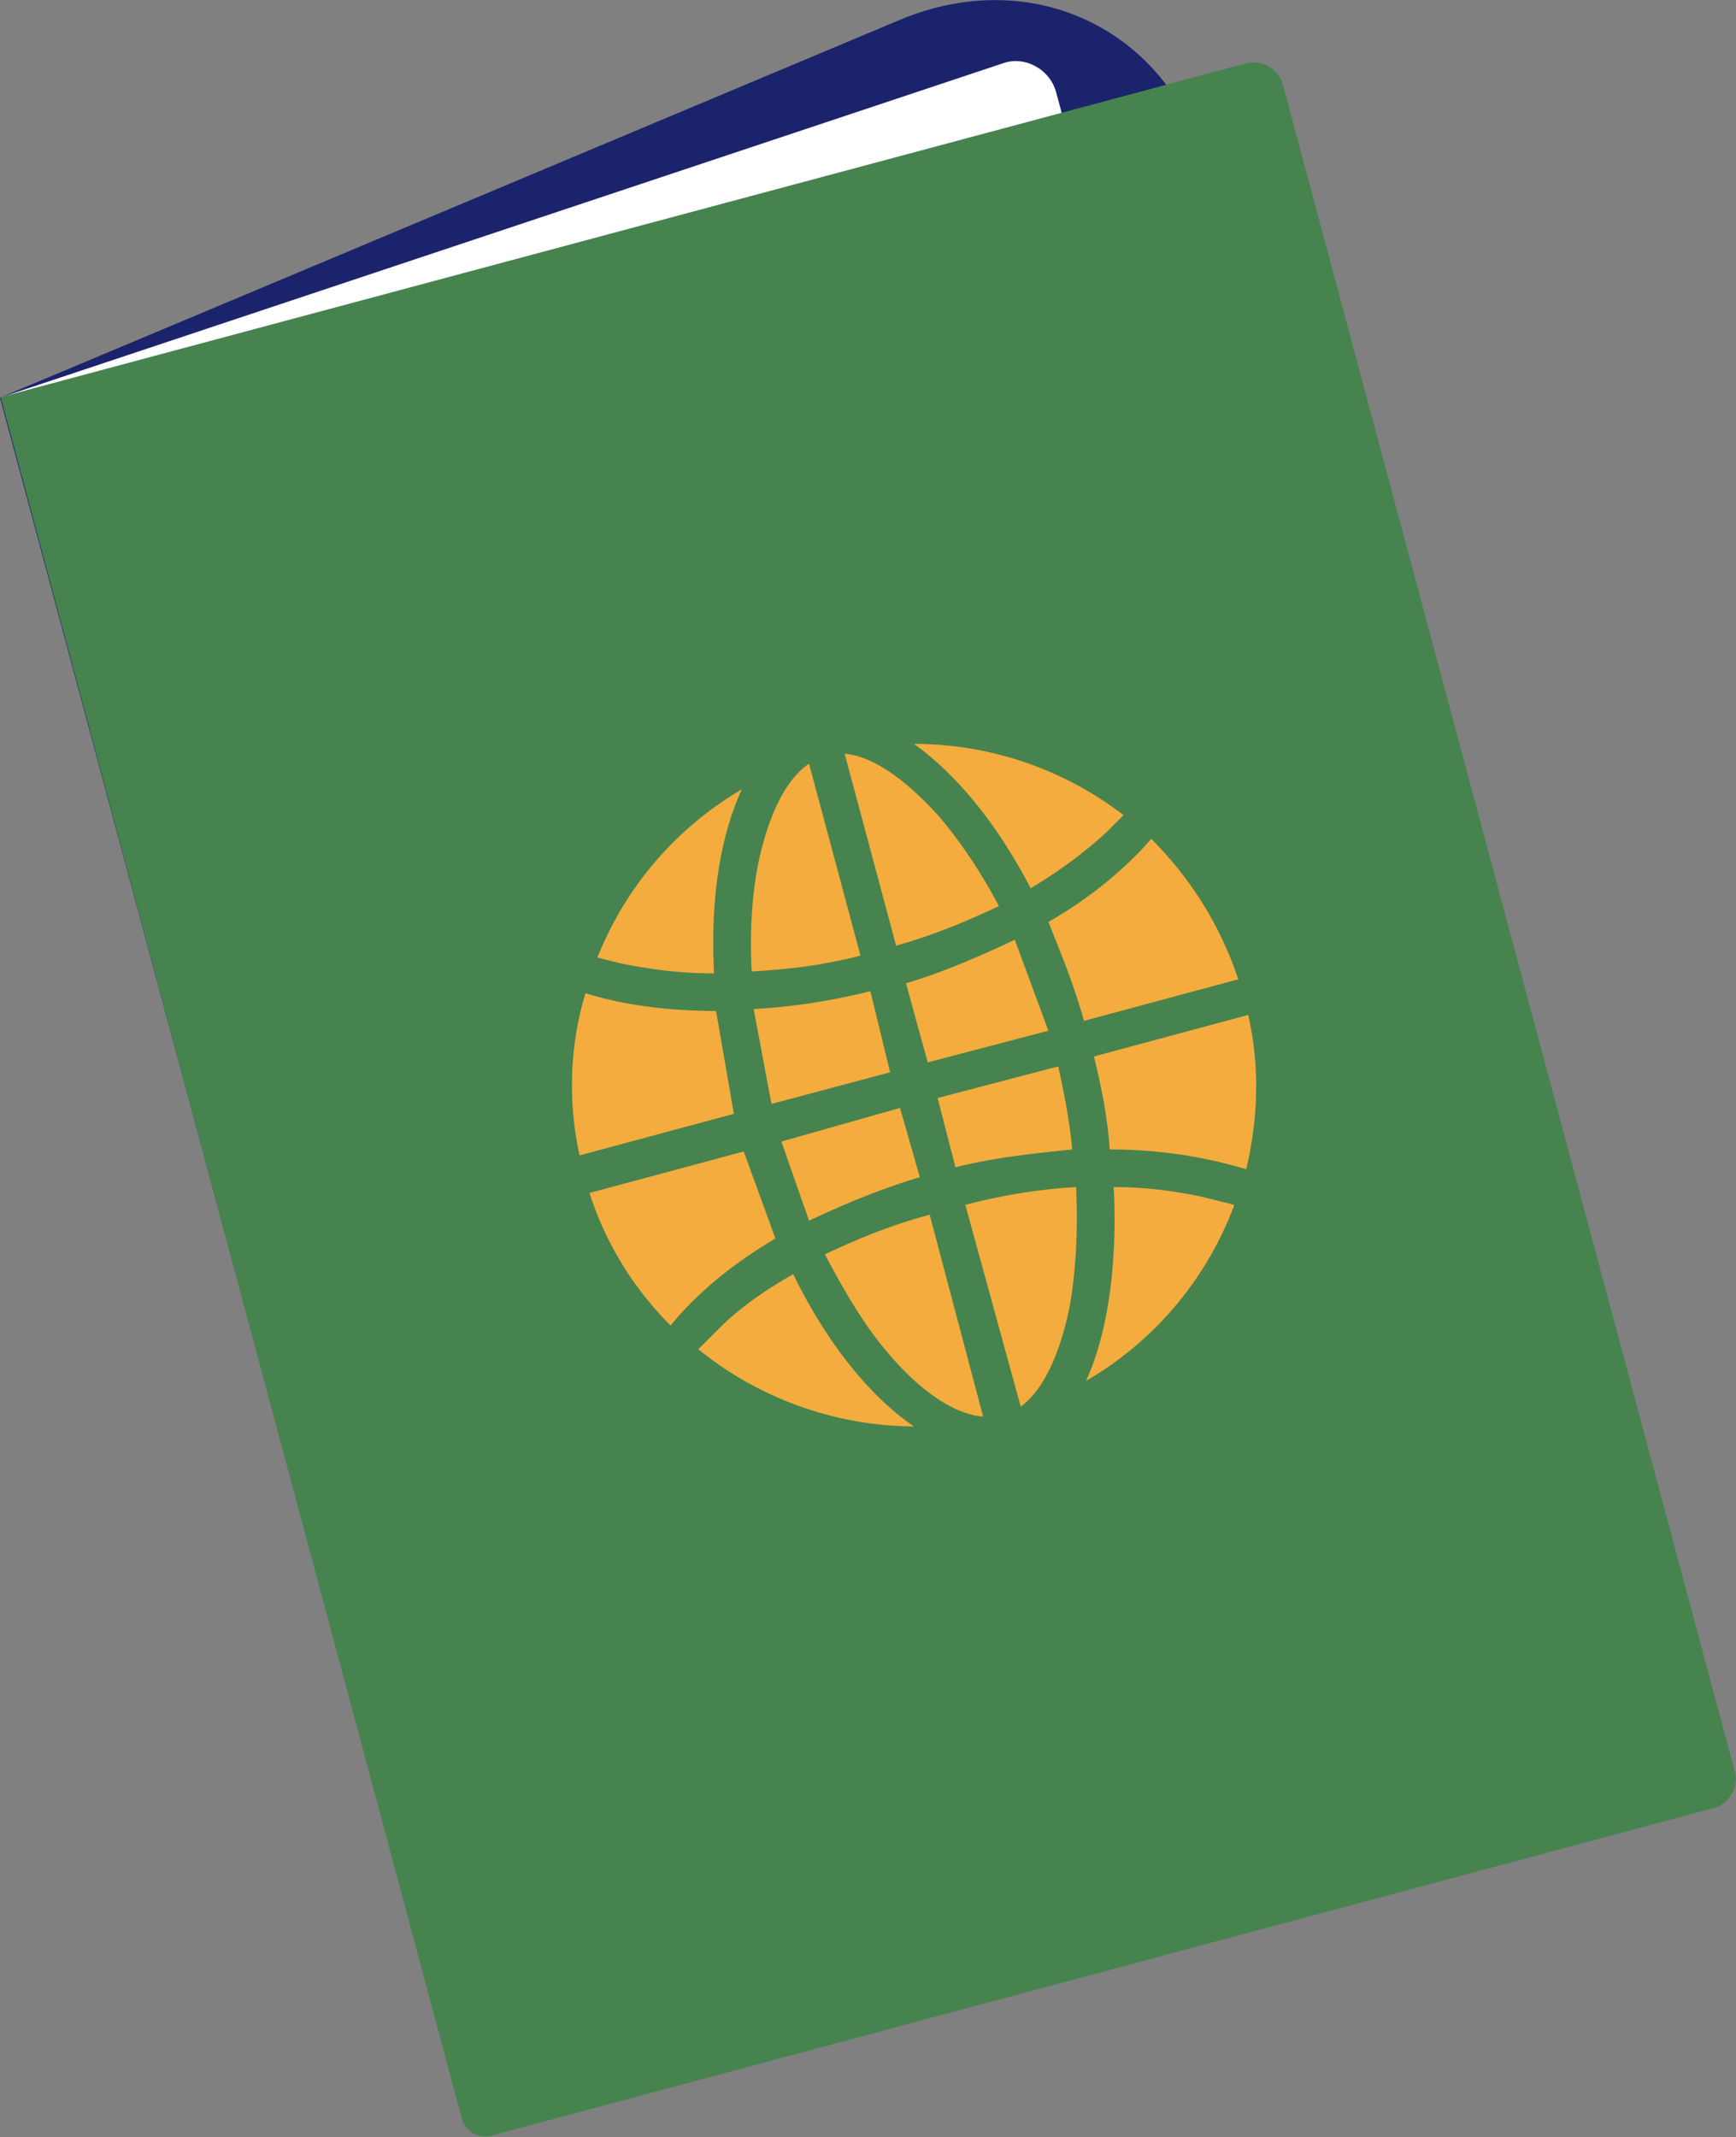 <svg xmlns="http://www.w3.org/2000/svg" data-name="Layer 2" viewBox="0 0 877.6 1080.2"><rect x="0" y="0" width="877.6" height="1080.2" fill="#808080" stroke="none"/><g data-name="Layer 1"><path d="m692 891-436 184c-10 4-21-1-24-12L0 201 455 10c67-28 136 5 155 75l169 630c19 69-20 148-87 176Z" style="fill:#1b236c"/><path d="M0 201 507 32c11-4 24 3 27 15l26 96L0 201Z" style="fill:#fff"/><path d="M107 99h652c8 0 15 7 15 15v883c0 8-7 15-15 15H119c-6 0-12-5-12-12V99Z" style="fill:#46834f" transform="rotate(-15 440 555)"/><path d="M361 492c-2-37 3-69 14-93a172 172 0 0 0-73 85l12 3c15 3 30 5 47 5Zm174 47-61 16 9 35c20-5 40-7 59-9-1-13-4-28-7-42Zm-173-28c-24 0-47-3-66-9-8 26-9 55-3 82l78-21-9-52Zm186 5 78-21c-9-27-24-51-44-71-13 15-31 30-52 42 6 15 13 32 18 50Zm-35-41c-17 8-35 16-55 22l11 40 61-16-17-46Zm46-54 9-9a174 174 0 0 0-106-36c21 15 42 40 59 73 15-9 27-18 38-28ZM376 582l-78 21c8 25 22 48 41 67 13-16 31-31 53-44l-16-44Zm99-169c-17-19-34-31-48-32l26 97c18-5 35-12 52-20-9-17-19-32-30-45Zm69 187c-18 1-37 4-56 9l28 102c11-8 20-26 25-52 3-18 4-38 3-59Zm19 0c2 39-3 74-14 98a172 172 0 0 0 75-89l-16-4c-14-3-29-5-45-5ZM383 438c-3 16-4 34-3 53 18-1 36-3 55-8l-26-97c-12 8-21 27-26 52Zm170 96c4 16 7 32 8 47 26 0 49 4 69 10 6-25 7-52 1-78l-78 21Zm-144 83c17-8 36-16 56-22l-10-35-60 17 14 40Zm-19-59 60-16-10-41c-20 5-40 8-59 9l9 48Zm59 126c17 20 34 31 48 32l-27-102c-19 5-36 12-53 20 10 19 20 36 32 50Zm-85-13-11 11a175 175 0 0 0 109 39c-22-15-44-42-61-77-14 8-27 17-37 27Z" style="fill:#f3ac3d"/></g></svg>